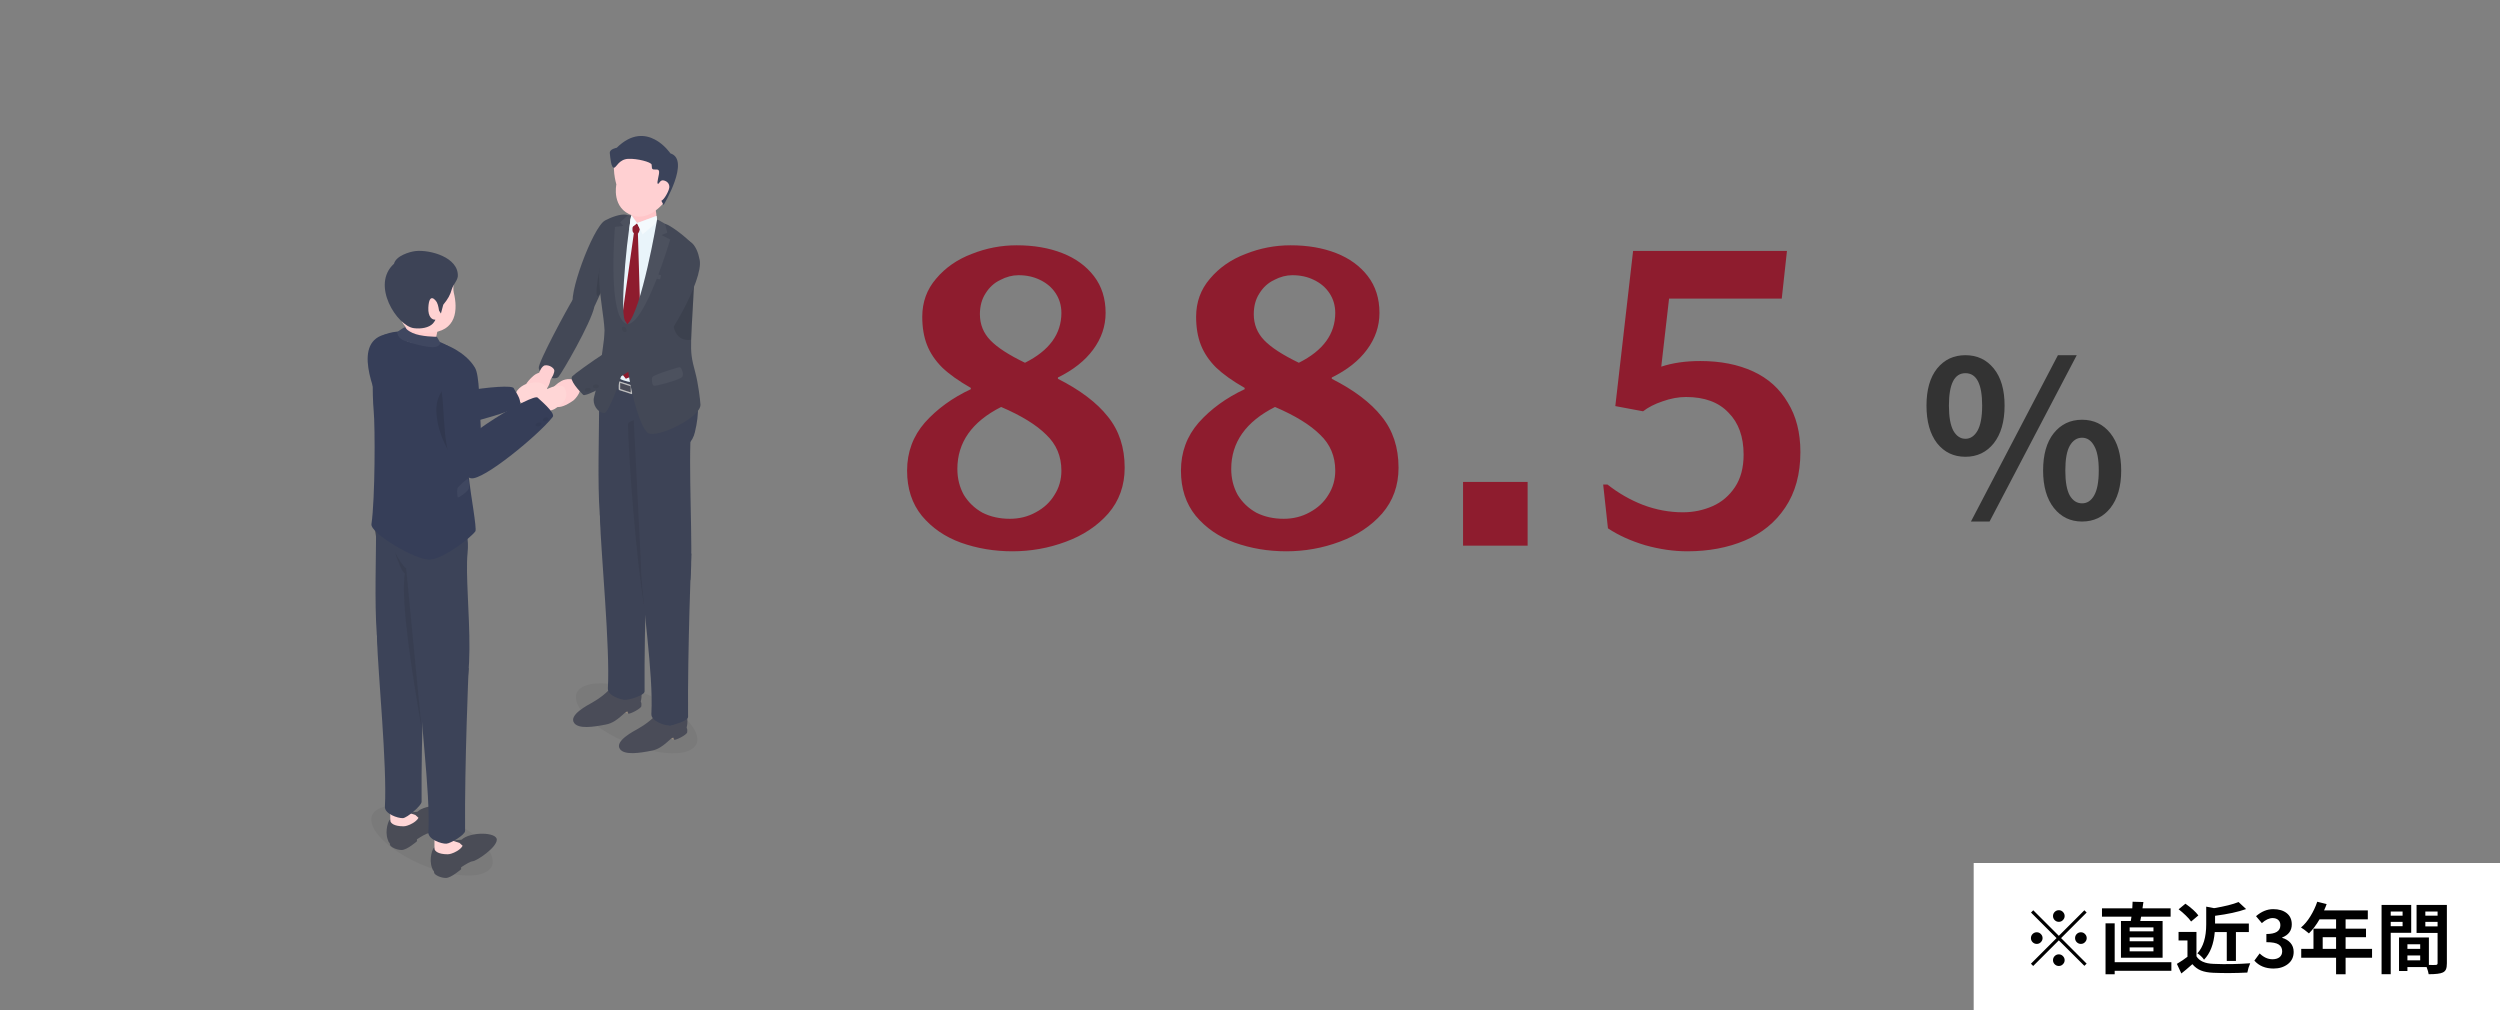<svg width="646" height="261" viewBox="0 0 646 261" fill="none" xmlns="http://www.w3.org/2000/svg">
<rect x="0" y="0" width="646" height="261" fill="#808080" stroke="none"/>
<path d="M285.688 80.856C285.688 84.291 284.605 87.464 282.44 90.376C280.349 93.213 277.325 95.603 273.368 97.544V97.88C279.117 100.792 283.411 104.04 286.248 107.624C289.16 111.208 290.616 115.613 290.616 120.84C290.616 125.469 289.197 129.427 286.36 132.712C283.523 135.923 279.864 138.349 275.384 139.992C270.979 141.635 266.387 142.456 261.608 142.456C256.904 142.456 252.461 141.709 248.28 140.216C244.173 138.723 240.813 136.408 238.2 133.272C235.661 130.136 234.392 126.253 234.392 121.624C234.392 116.845 235.923 112.701 238.984 109.192C242.12 105.683 246.077 102.808 250.856 100.568V100.232C247.72 98.44 245.256 96.685 243.464 94.968C241.672 93.176 240.365 91.235 239.544 89.144C238.723 87.053 238.312 84.627 238.312 81.864C238.312 78.056 239.507 74.771 241.896 72.008C244.285 69.171 247.347 67.043 251.08 65.624C254.813 64.131 258.696 63.384 262.728 63.384C267.133 63.384 271.053 64.056 274.488 65.4C277.923 66.744 280.648 68.723 282.664 71.336C284.68 73.949 285.688 77.123 285.688 80.856ZM274.264 80.856C274.264 78.989 273.779 77.309 272.808 75.816C271.837 74.323 270.493 73.165 268.776 72.344C267.133 71.523 265.267 71.112 263.176 71.112C261.608 71.112 260.04 71.523 258.472 72.344C256.904 73.091 255.635 74.248 254.664 75.816C253.693 77.309 253.208 79.101 253.208 81.192C253.208 83.805 254.104 86.045 255.896 87.912C257.688 89.779 260.675 91.72 264.856 93.736C271.128 90.6 274.264 86.307 274.264 80.856ZM274.264 121.624C274.264 117.891 272.957 114.792 270.344 112.328C267.805 109.789 263.923 107.4 258.696 105.16C251.155 108.968 247.384 114.307 247.384 121.176C247.384 123.64 247.944 125.88 249.064 127.896C250.259 129.837 251.864 131.368 253.88 132.488C255.971 133.533 258.323 134.056 260.936 134.056C263.4 134.056 265.64 133.496 267.656 132.376C269.747 131.256 271.352 129.763 272.472 127.896C273.667 126.029 274.264 123.939 274.264 121.624ZM356.454 80.856C356.454 84.291 355.371 87.464 353.206 90.376C351.115 93.213 348.091 95.603 344.134 97.544V97.88C349.883 100.792 354.176 104.04 357.014 107.624C359.926 111.208 361.382 115.613 361.382 120.84C361.382 125.469 359.963 129.427 357.126 132.712C354.288 135.923 350.63 138.349 346.15 139.992C341.744 141.635 337.152 142.456 332.374 142.456C327.67 142.456 323.227 141.709 319.046 140.216C314.939 138.723 311.579 136.408 308.966 133.272C306.427 130.136 305.158 126.253 305.158 121.624C305.158 116.845 306.688 112.701 309.75 109.192C312.886 105.683 316.843 102.808 321.622 100.568V100.232C318.486 98.44 316.022 96.685 314.23 94.968C312.438 93.176 311.131 91.235 310.31 89.144C309.488 87.053 309.078 84.627 309.078 81.864C309.078 78.056 310.272 74.771 312.662 72.008C315.051 69.171 318.112 67.043 321.846 65.624C325.579 64.131 329.462 63.384 333.494 63.384C337.899 63.384 341.819 64.056 345.254 65.4C348.688 66.744 351.414 68.723 353.43 71.336C355.446 73.949 356.454 77.123 356.454 80.856ZM345.03 80.856C345.03 78.989 344.544 77.309 343.574 75.816C342.603 74.323 341.259 73.165 339.542 72.344C337.899 71.523 336.032 71.112 333.942 71.112C332.374 71.112 330.806 71.523 329.238 72.344C327.67 73.091 326.4 74.248 325.43 75.816C324.459 77.309 323.974 79.101 323.974 81.192C323.974 83.805 324.87 86.045 326.662 87.912C328.454 89.779 331.44 91.72 335.622 93.736C341.894 90.6 345.03 86.307 345.03 80.856ZM345.03 121.624C345.03 117.891 343.723 114.792 341.11 112.328C338.571 109.789 334.688 107.4 329.462 105.16C321.92 108.968 318.15 114.307 318.15 121.176C318.15 123.64 318.71 125.88 319.83 127.896C321.024 129.837 322.63 131.368 324.646 132.488C326.736 133.533 329.088 134.056 331.702 134.056C334.166 134.056 336.406 133.496 338.422 132.376C340.512 131.256 342.118 129.763 343.238 127.896C344.432 126.029 345.03 123.939 345.03 121.624ZM394.739 141H378.051V124.536H394.739V141ZM450.55 117.48C450.55 112.851 449.244 109.229 446.63 106.616C444.092 103.928 440.433 102.584 435.654 102.584C433.713 102.584 431.697 102.957 429.606 103.704C427.59 104.376 425.91 105.235 424.566 106.28L417.398 104.936L421.99 64.84H461.75L460.406 77.16H431.286L429.27 94.744C432.182 93.773 435.542 93.288 439.35 93.288C444.577 93.288 449.132 94.184 453.014 95.976C456.897 97.768 459.884 100.456 461.974 104.04C464.14 107.549 465.222 111.805 465.222 116.808C465.222 122.483 463.916 127.261 461.302 131.144C458.764 134.952 455.292 137.789 450.886 139.656C446.481 141.523 441.516 142.456 435.99 142.456C432.481 142.456 428.86 141.933 425.126 140.888C421.393 139.768 418.182 138.312 415.494 136.52L414.262 125.208H415.382C418.22 127.448 421.281 129.203 424.566 130.472C427.926 131.741 431.361 132.376 434.87 132.376C437.558 132.376 440.097 131.853 442.486 130.808C444.876 129.763 446.817 128.12 448.31 125.88C449.804 123.64 450.55 120.84 450.55 117.48Z" fill="#8E1C2E"/>
<path d="M515.195 114.531C513.336 116.865 510.893 118.031 507.867 118.031C504.841 118.031 502.398 116.865 500.539 114.531C498.716 112.161 497.805 108.917 497.805 104.797C497.805 100.714 498.716 97.523 500.539 95.227C502.398 92.93 504.841 91.781 507.867 91.781C510.893 91.781 513.336 92.93 515.195 95.227C517.055 97.523 517.984 100.714 517.984 104.797C517.984 108.917 517.055 112.161 515.195 114.531ZM504.75 111.305C505.552 112.69 506.591 113.383 507.867 113.383C509.143 113.383 510.182 112.69 510.984 111.305C511.786 109.883 512.188 107.714 512.188 104.797C512.188 99.219 510.747 96.43 507.867 96.43C505.023 96.43 503.602 99.219 503.602 104.797C503.602 107.714 503.984 109.883 504.75 111.305ZM509.289 134.766L531.766 91.781H536.633L514.102 134.766H509.289ZM538 134.766C535.01 134.766 532.586 133.599 530.727 131.266C528.867 128.896 527.938 125.669 527.938 121.586C527.938 117.466 528.849 114.258 530.672 111.961C532.531 109.628 534.974 108.461 538 108.461C541.026 108.461 543.469 109.628 545.328 111.961C547.188 114.294 548.117 117.503 548.117 121.586C548.117 125.669 547.188 128.896 545.328 131.266C543.469 133.599 541.026 134.766 538 134.766ZM534.828 128.039C535.63 129.388 536.688 130.062 538 130.062C539.312 130.062 540.352 129.388 541.117 128.039C541.919 126.654 542.32 124.503 542.32 121.586C542.32 118.669 541.919 116.536 541.117 115.188C540.352 113.802 539.312 113.109 538 113.109C536.688 113.109 535.63 113.802 534.828 115.188C534.062 116.536 533.68 118.669 533.68 121.586C533.68 124.503 534.062 126.654 534.828 128.039Z" fill="#333333"/>
<rect width="136" height="38" transform="translate(510 223)" fill="white"/>
<path d="M533.055 235.645C533.354 235.944 533.504 236.296 533.504 236.699C533.504 237.103 533.354 237.454 533.055 237.754C532.768 238.053 532.417 238.203 532 238.203C531.583 238.203 531.225 238.053 530.926 237.754C530.639 237.454 530.496 237.103 530.496 236.699C530.496 236.296 530.639 235.944 530.926 235.645C531.225 235.345 531.583 235.195 532 235.195C532.417 235.195 532.768 235.345 533.055 235.645ZM525.398 235.215L532 241.816L538.602 235.215L539.188 235.801L532.586 242.402L539.188 249.004L538.602 249.57L532 242.988L525.379 249.609L524.793 249.023L531.414 242.402L524.812 235.801L525.398 235.215ZM525.223 241.348C525.522 241.048 525.88 240.898 526.297 240.898C526.714 240.898 527.065 241.048 527.352 241.348C527.651 241.647 527.801 241.999 527.801 242.402C527.801 242.806 527.651 243.158 527.352 243.457C527.065 243.757 526.714 243.906 526.297 243.906C525.88 243.906 525.522 243.757 525.223 243.457C524.936 243.158 524.793 242.806 524.793 242.402C524.793 241.999 524.936 241.647 525.223 241.348ZM538.758 243.457C538.471 243.757 538.12 243.906 537.703 243.906C537.286 243.906 536.928 243.757 536.629 243.457C536.342 243.158 536.199 242.806 536.199 242.402C536.199 241.999 536.342 241.647 536.629 241.348C536.928 241.048 537.286 240.898 537.703 240.898C538.12 240.898 538.471 241.048 538.758 241.348C539.057 241.647 539.207 241.999 539.207 242.402C539.207 242.806 539.057 243.158 538.758 243.457ZM530.926 249.16C530.639 248.861 530.496 248.509 530.496 248.105C530.496 247.702 530.639 247.35 530.926 247.051C531.225 246.751 531.583 246.602 532 246.602C532.417 246.602 532.768 246.751 533.055 247.051C533.354 247.35 533.504 247.702 533.504 248.105C533.504 248.509 533.354 248.861 533.055 249.16C532.768 249.46 532.417 249.609 532 249.609C531.583 249.609 531.225 249.46 530.926 249.16ZM556.453 240.664V239.648H550.301V240.664H556.453ZM556.453 243.223V242.227H550.301V243.223H556.453ZM556.453 245.82V244.805H550.301V245.82H556.453ZM548.055 237.988H550.594C550.685 237.441 550.743 237.07 550.77 236.875H543.152V234.707H550.984C551.01 234.342 551.036 233.776 551.062 233.008L553.855 233.086C553.712 234.115 553.634 234.655 553.621 234.707H560.887V236.875H553.27C553.257 236.953 553.23 237.07 553.191 237.227C553.165 237.383 553.139 237.526 553.113 237.656C553.087 237.773 553.061 237.884 553.035 237.988H558.816V247.48H548.055V237.988ZM561.082 248.633V250.859H546.434V251.758H544.07V238.594H546.434V248.633H561.082ZM575.398 240.84H572.293C572.033 243.965 571.108 246.348 569.52 247.988C569.363 247.715 569.103 247.409 568.738 247.07C568.387 246.732 568.074 246.491 567.801 246.348C569.324 244.707 570.086 242.207 570.086 238.848V234.277L572.117 234.668C574.852 234.212 576.961 233.685 578.445 233.086L580.398 234.902C578.315 235.645 575.639 236.224 572.371 236.641V238.633H581.102V240.84H577.762V248.301H575.398V240.84ZM568.055 236.543L566.18 238.125C565.88 237.669 565.424 237.148 564.812 236.562C564.201 235.964 563.582 235.43 562.957 234.961L564.715 233.516C566.264 234.609 567.378 235.618 568.055 236.543ZM567.566 240.82V247.109C568.309 248.333 569.773 248.984 571.961 249.062C575.099 249.193 578.263 249.141 581.453 248.906C581.102 249.701 580.854 250.501 580.711 251.309C577.599 251.465 574.669 251.484 571.922 251.367C570.659 251.315 569.598 251.12 568.738 250.781C567.892 250.443 567.15 249.896 566.512 249.141C565.34 250.182 564.389 250.983 563.66 251.543L562.508 249.062C563.549 248.451 564.461 247.839 565.242 247.227V243.008H562.938V240.82H567.566ZM587.488 250.273C585.392 250.273 583.738 249.59 582.527 248.223L583.895 246.367C584.923 247.37 586.023 247.871 587.195 247.871C587.964 247.871 588.576 247.695 589.031 247.344C589.487 246.979 589.715 246.471 589.715 245.82C589.715 245.039 589.415 244.453 588.816 244.062C588.217 243.659 587.156 243.457 585.633 243.457V241.348C588.042 241.348 589.246 240.592 589.246 239.082C589.246 238.509 589.07 238.06 588.719 237.734C588.38 237.409 587.892 237.24 587.254 237.227C586.329 237.24 585.398 237.676 584.461 238.535L582.957 236.738C584.363 235.527 585.841 234.922 587.391 234.922C588.849 234.922 590.014 235.267 590.887 235.957C591.759 236.647 592.195 237.617 592.195 238.867C592.195 240.469 591.368 241.595 589.715 242.246V242.344C590.6 242.591 591.316 243.027 591.863 243.652C592.41 244.277 592.684 245.052 592.684 245.977C592.684 247.292 592.182 248.34 591.18 249.121C590.177 249.889 588.947 250.273 587.488 250.273ZM600.184 245.195H603.641V242.168H600.184V245.195ZM612.938 245.195V247.48H606.102V251.758H603.641V247.48H594.637V245.195H597.801V239.961H603.641V237.559H599.363C598.556 238.965 597.645 240.176 596.629 241.191C595.73 240.436 595.047 239.928 594.578 239.668C595.464 238.926 596.271 237.962 597 236.777C597.742 235.579 598.335 234.323 598.777 233.008L601.199 233.613C601.069 234.03 600.848 234.577 600.535 235.254H611.844V237.559H606.102V239.961H611.375V242.168H606.102V245.195H612.938ZM620.828 235.547H617.762V236.602H620.828V235.547ZM617.762 239.336H620.828V238.203H617.762V239.336ZM623.055 241.035H617.762V251.738H615.398V233.828H623.055V241.035ZM626.707 239.375H629.871V238.203H626.707V239.375ZM629.871 235.547H626.707V236.602H629.871V235.547ZM622.078 248.145H625.379V246.895H622.078V248.145ZM625.379 244.004H622.078V245.195H625.379V244.004ZM632.273 233.828V248.926C632.273 249.59 632.195 250.104 632.039 250.469C631.883 250.833 631.609 251.107 631.219 251.289C630.62 251.589 629.402 251.738 627.566 251.738C627.514 251.309 627.339 250.69 627.039 249.883H622.078V250.898H619.91V242.246H627.625V249.336C628.523 249.362 629.116 249.362 629.402 249.336C629.715 249.336 629.871 249.193 629.871 248.906V241.074H624.441V233.828H632.273Z" fill="black"/>
<g clip-path="url(#clip0_5976_592)">
<path opacity="0.05" d="M178.54 193.691C174.666 195.92 165.244 194.113 157.495 189.654C149.747 185.196 146.606 179.774 150.48 177.545C154.354 175.315 163.776 177.123 171.525 181.581C179.273 186.04 182.414 191.462 178.54 193.691Z" fill="black"/>
<path d="M156.348 56.966C153.169 58.656 146.297 77.293 148.3 79.263C149.266 80.213 150.754 84.311 152.803 80.715C155.348 76.248 158.972 65.853 161.514 61.361C166.219 53.046 159.218 55.44 156.348 56.966Z" fill="#434856"/>
<path d="M137.9 97.067C138.76 96.336 140.476 95.667 141.736 96.71C143.043 97.793 141.449 100.375 141.006 100.837C137.994 103.978 137.038 102.172 135.887 101.401C134.737 100.63 136.109 98.589 137.9 97.067Z" fill="#FFD0D2"/>
<path d="M153.577 79.247C153.577 79.247 149.663 74.825 147.94 77.536C146.703 79.484 138.984 93.732 139.213 95.113C139.571 97.28 143.409 98.352 144.292 97.403C145.175 96.455 152.76 83.4 153.577 79.247Z" fill="#434856"/>
<path d="M140.72 94.422C141.976 94.191 143.178 95.141 143.228 95.688C143.343 96.971 141.282 100.026 139.875 99.248C138.239 98.343 139.484 94.889 140.72 94.422Z" fill="#FFD0D2"/>
<path opacity="0.1" d="M157.434 66.771C157.434 66.771 156.613 63.861 155.519 67.145C154.871 69.093 152.394 82.095 156.228 73.672C159.997 65.39 157.434 66.771 157.434 66.771Z" fill="black"/>
<path d="M177.912 98.543C177.912 98.543 182.066 101.343 179.558 111.698C177.05 122.052 160.518 108.818 160.518 108.818L172.618 98.543H177.912Z" fill="#3D4356"/>
<path d="M162.344 184.388C162.344 184.388 161.502 184.206 161.414 184.031C161.327 183.856 162.039 183.547 162.039 183.547L162.344 183.902L162.344 184.388Z" fill="#9A8D80"/>
<path d="M165.575 181.276C165.909 179.89 165.942 178.444 164.978 177.184C163.367 175.077 160.629 175.96 159.139 176.76C157.649 177.559 157.192 179.142 153.09 181.514C152.054 182.113 146.761 184.763 148.393 186.863C149.567 188.374 153.193 187.899 156.679 187.194C159.657 186.592 161.457 183.695 162.171 183.875C162.275 183.926 162.143 184.295 162.344 184.388C162.786 184.593 165.657 183.081 165.719 182.487C165.773 181.964 165.803 181.787 165.575 181.276Z" fill="#4A4C58"/>
<path d="M163.37 167.891C165.074 170.501 163.112 175.324 164.287 176.946C165.787 179.016 161.968 180.834 161.075 180.659C160.865 180.619 161.238 180.043 161.354 179.591C161.485 179.077 158.422 177.797 157.887 178.157C157.582 178.363 158.78 177.472 159.481 177.079C159.765 176.921 160.114 176.681 160.207 176.57C160.783 175.887 159.04 169.37 158.732 168.623C158.424 167.877 162.634 166.763 163.37 167.891Z" fill="#2E405A"/>
<path d="M167.484 135.087C167.484 135.087 166.414 161.279 166.561 178.669C166.569 179.655 162.791 180.791 161.725 180.839C160.422 180.897 156.976 179.721 157.077 177.89C157.66 167.389 155.301 143.136 155.033 134.036C154.571 118.388 167.484 135.087 167.484 135.087Z" fill="#3D4356"/>
<path d="M154.857 101.164C154.739 125.585 153.168 146.1 161.22 146.575C171.561 147.184 167.604 116.708 168.684 106.047C170.155 91.534 154.888 94.592 154.857 101.164Z" fill="#3D4356"/>
<path d="M163.156 99.52C163.275 99.558 163.37 99.678 163.37 99.789L163.378 101.702C163.378 101.811 163.284 101.87 163.166 101.831L160.078 100.831C159.959 100.793 159.864 100.673 159.864 100.564L159.856 98.651C159.856 98.54 159.95 98.481 160.068 98.52L163.156 99.52Z" fill="#BDBDBD"/>
<path d="M162.978 101.398L162.972 99.832L160.256 98.953L160.262 100.518L162.978 101.398Z" fill="#4A4C58"/>
<path opacity="0.1" d="M164.4 108.344C163.93 108.542 162.243 108.929 162.259 109.659C162.464 118.597 164.285 144.272 166.583 157.348L164.4 108.344Z" fill="#1A1A1A"/>
<path d="M174.193 191.142C174.193 191.142 173.351 190.96 173.263 190.785C173.176 190.61 173.888 190.301 173.888 190.301L174.193 190.656V191.142Z" fill="#9A8D80"/>
<path d="M177.424 188.03C177.758 186.644 177.791 185.198 176.827 183.937C175.216 181.831 172.478 182.714 170.988 183.514C169.497 184.313 169.041 185.896 164.939 188.267C163.902 188.867 158.61 191.517 160.242 193.617C161.416 195.128 165.042 194.653 168.528 193.948C171.506 193.345 173.306 190.449 174.02 190.629C174.124 190.68 173.992 191.049 174.193 191.142C174.635 191.347 177.506 189.835 177.567 189.241C177.622 188.718 177.652 188.541 177.424 188.03Z" fill="#4A4C58"/>
<path d="M175.219 174.644C176.922 177.255 174.96 182.078 176.136 183.7C177.636 185.77 173.816 187.588 172.923 187.413C172.714 187.372 173.087 186.797 173.202 186.344C173.333 185.831 170.271 184.551 169.736 184.911C169.43 185.116 170.629 184.226 171.33 183.833C171.614 183.675 171.963 183.434 172.056 183.324C172.631 182.641 170.889 176.124 170.581 175.377C170.272 174.631 174.483 173.517 175.219 174.644Z" fill="#2E405A"/>
<path d="M178.641 143.048C178.641 143.048 177.65 167.879 177.796 185.269C177.805 186.255 174.027 187.391 172.961 187.439C171.657 187.497 168.212 186.321 168.313 184.49C168.896 173.989 165.858 155.293 165.653 146.191C165.461 137.682 178.641 143.048 178.641 143.048Z" fill="#3D4356"/>
<path d="M163.592 105.404C164.891 129.918 165.651 148.261 166.028 152.249C166.219 154.26 178.178 151.927 178.403 149.709C179.169 142.18 177.75 119.302 178.619 110.726C180.09 96.213 163.244 98.841 163.592 105.404Z" fill="#3D4356"/>
<path d="M160.12 60.871L160.248 60.156L160.12 60.871Z" fill="#CCCCD5"/>
<path d="M179.286 72.18C179.411 69.835 179.338 67.929 178.841 66.101C178.445 64.648 177.748 63.119 176.539 61.703C174.729 59.584 172.899 58.23 169.871 57.301L169.799 56.677C169.799 56.677 166.825 55.809 163.33 55.746L163.191 56.091C161.956 56.064 160.365 56.323 158.914 57.676C155.897 60.491 156.638 66.942 156.638 72.572C156.638 78.201 160.004 74.406 158.057 86.364C155.736 100.622 161.156 98.193 171.662 99.708C176.415 100.393 177.325 101.305 177.325 99.041C177.325 96.503 177.482 95.819 176.966 93.392C176.871 92.948 176.794 92.442 176.742 91.857C176.654 90.854 176.643 89.62 176.757 88.067C177.002 84.717 179.23 73.224 179.286 72.18Z" fill="#E9F4FA"/>
<path d="M164.921 60.271C165.229 59.868 165.337 59.115 165.337 59.115L164.621 57.633L163.501 58.549C163.501 58.549 163.293 59.514 163.576 60.02C163.626 60.11 163.697 60.19 163.79 60.256L158.981 94.488L161.721 97.872L165.896 96.054L164.838 60.35C164.868 60.328 164.896 60.303 164.921 60.271Z" fill="#8E1C2E"/>
<path d="M163.33 55.713L162.416 55.605L161.936 55.889C160.658 56.031 159.118 56.75 157.925 57.517C157.925 57.517 154.807 61.095 154.807 71.471C154.807 75.731 156.099 82.098 156.209 85.361C156.226 85.89 156.05 87.767 156.05 87.767L155.643 90.882C155.643 90.882 155.563 91.441 155.434 92.356C155.323 92.319 155.232 92.308 155.178 92.34C154.852 92.535 154.134 94.518 154.363 94.869C154.432 94.976 154.681 95.215 154.996 95.483C154.337 100.21 153.41 102.434 153.397 103.313C153.37 105.271 154.953 106.794 156.209 106.719C157.206 106.66 160.763 97.948 162.039 91.299C162.369 89.578 162.802 87.357 162.819 86.09C162.841 84.404 162.614 84.411 162.078 83.735C161.913 83.527 161.718 83.254 161.492 82.845C159.959 80.073 162.591 55.593 163.33 55.713Z" fill="#434856"/>
<path opacity="0.05" d="M163.33 55.713L162.416 55.605L161.936 55.889L160.248 57.422L161.058 58.378L158.9 58.625C158.9 58.625 156.835 82.593 162.078 83.735C161.913 83.527 161.718 83.254 161.492 82.845C159.959 80.073 162.591 55.593 163.33 55.713Z" fill="white"/>
<path opacity="0.05" d="M156.031 95.977C156.522 94.784 156.809 93.647 156.527 93.224C156.244 92.801 155.454 92.219 155.178 92.341C154.83 92.494 154.098 94.545 154.362 94.869C154.644 95.214 155.874 96.36 156.031 95.977Z" fill="white"/>
<g opacity="0.05">
<path d="M161.301 84.451C161.633 84.588 161.9 85.003 161.899 85.374C161.898 85.746 161.629 85.935 161.298 85.798C160.967 85.66 160.7 85.248 160.7 84.876C160.701 84.505 160.97 84.313 161.301 84.451Z" fill="black"/>
</g>
<g opacity="0.05">
<path d="M160.317 91.529C160.648 91.666 160.915 92.081 160.914 92.452C160.914 92.824 160.645 93.013 160.313 92.876C159.982 92.738 159.715 92.326 159.716 91.954C159.716 91.583 159.985 91.391 160.317 91.529Z" fill="black"/>
</g>
<path d="M163.609 53.858C163.231 55.575 162.557 56.763 163.879 57.361C165.201 57.961 168.523 58.281 169.369 57.539C170.039 56.953 169.38 53.319 168.989 52.959C168.597 52.6 163.609 53.858 163.609 53.858Z" fill="#FFC5C8"/>
<path d="M162.864 56.801L163.139 55.605L164.621 57.633L162.659 59.239L162.864 56.801Z" fill="#E9F4FA"/>
<path d="M166.038 60.57L164.621 57.635L169.637 55.793L169.799 56.679L169.566 57.609L166.038 60.57Z" fill="#E9F4FA"/>
<path opacity="0.5" d="M162.864 56.801L163.139 55.605L164.621 57.633L162.659 59.239L162.864 56.801Z" fill="white"/>
<path opacity="0.5" d="M166.038 60.57L164.621 57.635L169.637 55.793L169.799 56.679L169.566 57.609L166.038 60.57Z" fill="white"/>
<path d="M179.699 96.388C178.653 92.531 178.502 91.301 178.595 87.778C178.69 84.136 179.315 75.8 179.476 69.835C179.57 66.342 179.505 63.662 179.081 63.213C176.826 60.825 173.062 58.114 171.842 57.819L171.842 57.819L169.799 56.676C169.799 56.676 165.788 80.496 162.114 83.778C162.114 83.778 162.019 91.711 162.031 92.322C162.156 98.544 165.197 110.493 167.49 111.906C169.783 113.319 181.15 107.842 180.998 104.548C180.94 103.264 180.367 98.85 179.699 96.388Z" fill="#434856"/>
<path opacity="0.05" d="M169.714 72L173.175 72.872V71.784L170.122 70.934C169.989 71.287 169.853 71.643 169.714 72Z" fill="white"/>
<path opacity="0.05" d="M173.175 61.881L170.902 60.736L172.435 60.155L171.842 57.819L171.842 57.819L169.799 56.676C169.799 56.676 165.788 80.496 162.114 83.778C166.813 83.644 173.175 61.881 173.175 61.881Z" fill="white"/>
<path opacity="0.05" d="M168.557 97.455C168.328 98.155 168.473 99.576 169.011 99.687C169.55 99.797 175.592 98.182 176.235 97.435C176.878 96.689 176.066 94.817 175.576 94.868C175.087 94.92 168.742 96.888 168.557 97.455Z" fill="white"/>
<path opacity="0.1" d="M178.595 87.779C178.69 84.137 179.315 75.801 179.476 69.836C177.358 72.263 173.729 77.181 173.825 82.305C173.948 88.924 178.595 87.779 178.595 87.779Z" fill="black"/>
<path d="M180.807 67.216C181.756 72.355 172.438 88.589 168.453 91.74C167.884 92.189 165.23 90.562 164.883 90.406C162.748 89.439 168.696 80.451 170.868 70.954C173.175 60.869 179.304 59.085 180.807 67.216Z" fill="#434856"/>
<path d="M169.328 89.311C170.083 93.015 147.447 102.874 146.391 101.078C145.446 99.469 159.897 89.636 164.781 88.026C169.665 86.416 169.328 89.311 169.328 89.311Z" fill="#FFD0D2"/>
<path d="M145.077 98.442C146.171 97.848 148.242 97.55 149.547 99.058C150.902 100.623 148.702 103.105 148.127 103.507C144.216 106.241 142.851 105.085 141.634 103.912C140.417 102.74 142.801 99.678 145.077 98.442Z" fill="#FFD0D2"/>
<path d="M167.949 85.437C167.949 85.437 170.664 88.101 169.876 90.269C169.087 92.436 151.667 103.041 150.691 102.034C149.714 101.027 147.023 98.211 147.878 97.237C148.732 96.263 164.814 84.737 167.949 85.437Z" fill="#434856"/>
<g opacity="0.05">
<path d="M154.534 99.457C154.243 99.268 153.755 99.283 153.444 99.488C153.133 99.693 153.117 100.013 153.407 100.202C153.698 100.391 154.185 100.377 154.495 100.172C154.806 99.967 154.824 99.646 154.534 99.457Z" fill="black"/>
</g>
<g opacity="0.05">
<path d="M152.446 100.36C152.155 100.171 151.667 100.185 151.356 100.39C151.045 100.596 151.029 100.915 151.319 101.104C151.61 101.293 152.097 101.28 152.407 101.074C152.718 100.869 152.736 100.549 152.446 100.36Z" fill="black"/>
</g>
<path d="M159.381 40.367C157.756 42.501 159.268 47.664 159.268 47.664C159.268 47.664 157.911 53.873 163.513 55.719C167.966 57.186 171.697 52.175 171.697 52.175C171.697 52.175 177.652 40.382 169.978 37.687C162.305 34.992 161.007 38.234 159.381 40.367Z" fill="#FFD0D2"/>
<path d="M171.469 52.995C171.469 52.995 178.496 41.274 173.231 39.63C173.231 39.63 167.115 30.553 159.353 38.19C159.353 38.19 157.444 38.511 157.573 39.571C157.702 40.63 157.882 43.633 158.773 43.319C159.28 43.14 160.036 41.165 162.311 41.043C164.586 40.92 168.285 41.868 168.38 42.544C168.475 43.219 168.325 43.691 168.877 43.789C169.428 43.887 170.229 43.552 170.311 44.345C170.393 45.137 169.63 47.258 169.974 47.473C170.317 47.688 170.501 46.415 171.468 46.615C172.435 46.816 173.019 47.523 172.951 48.421C172.882 49.319 171.604 51.643 170.895 51.876L171.469 52.995Z" fill="#3B435A"/>
<path d="M136.997 104.499C135.878 104.663 134.018 104.267 133.381 102.574C132.719 100.815 135.377 99.388 135.994 99.225C140.19 98.119 140.989 99.533 141.657 100.913C142.325 102.294 139.327 104.157 136.997 104.499Z" fill="#FFD6D6"/>
<path d="M106.951 105.492C107.447 102.281 132.469 98.61 132.785 100.372C132.858 100.784 135.794 104.315 133.583 105.317C127.334 108.153 111.671 111.73 108.407 111.62C103.988 111.471 106.951 105.492 106.951 105.492Z" fill="#363E58"/>
<path d="M104.346 110.766C104.346 110.766 101.635 114.744 98.323 105.225C97.09 101.68 90.602 87.99 100.029 86.302C101.107 86.109 107.294 108.17 104.346 110.766Z" fill="#363E58"/>
<path opacity="0.05" d="M125.662 225.277C121.788 227.506 112.366 225.699 104.618 221.24C96.87 216.781 93.729 211.36 97.603 209.131C101.477 206.901 110.899 208.709 118.647 213.167C126.396 217.626 129.536 223.048 125.662 225.277Z" fill="black"/>
<path d="M119.257 216.978C119.254 216.981 119.253 216.985 119.251 216.989L116.776 217.203L118.502 217.836C115.371 222.994 112.574 218.874 112.202 218.993C111.82 219.114 110.758 221.92 111.625 224.223C111.813 224.722 111.79 224.784 112.107 225.092C112.123 225.27 112.158 225.461 112.227 225.627C112.427 226.105 113.847 226.865 115.213 226.865C116.58 226.865 119.151 224.614 119.151 224.614V224.104C120.362 223.313 121.571 222.584 122.112 222.554C123.175 222.496 128.372 218.993 128.372 216.978C128.372 214.964 121.545 214.864 119.257 216.978Z" fill="#4A4C56"/>
<path d="M118.733 217.809L116.885 217.21C116.892 216.964 116.897 216.719 116.907 216.479C116.976 214.757 117.71 212.02 116.116 211.983C114.522 211.945 112.412 210.984 112.294 215.895C112.294 215.895 112.222 218.959 112.294 219.403C112.366 219.846 113.082 220.745 115.696 220.745C116.321 220.745 117.127 220.389 117.127 220.389C117.127 220.389 118.909 219.728 119.546 218.55L118.733 217.809Z" fill="#FFD6D6"/>
<path d="M107.848 209.752C107.845 209.754 107.844 209.759 107.842 209.762L105.367 209.976L107.093 210.609C103.962 215.767 101.165 211.648 100.793 211.766C100.411 211.888 99.35 214.694 100.216 216.996C100.404 217.495 100.381 217.558 100.698 217.865C100.715 218.044 100.749 218.234 100.818 218.4C101.018 218.878 102.438 219.638 103.804 219.638C105.171 219.638 107.742 217.387 107.742 217.387V216.878C108.953 216.086 110.162 215.358 110.703 215.328C111.766 215.269 116.963 211.766 116.963 209.752C116.963 207.737 110.136 207.638 107.848 209.752Z" fill="#4A4C56"/>
<path d="M107.324 210.583L105.476 209.983C105.483 209.738 105.489 209.493 105.498 209.252C105.567 207.531 106.302 204.793 104.707 204.756C103.113 204.719 101.003 203.758 100.885 208.669C100.885 208.669 100.813 211.732 100.885 212.176C100.957 212.62 101.673 213.518 104.287 213.518C104.912 213.518 105.718 213.162 105.718 213.162C105.718 213.162 107.5 212.502 108.137 211.323L107.324 210.583Z" fill="#FFD6D6"/>
<path d="M99.249 126.656C95.727 130.172 96.228 135.558 97.674 140.617C99.121 145.676 113.321 132.036 113.321 132.036L99.249 126.656Z" fill="#4F5056"/>
<path d="M109.864 166.059C109.864 166.059 108.795 189.788 108.941 207.178C108.95 208.164 105.172 211.36 104.106 211.408C102.802 211.467 99.356 210.291 99.458 208.46C100.041 197.959 97.682 174.108 97.413 165.009C96.952 149.361 109.864 166.059 109.864 166.059Z" fill="#3C4358"/>
<path d="M97.237 132.137C97.12 156.558 95.549 177.073 103.6 177.547C113.942 178.157 109.984 147.68 111.065 137.02C112.535 122.507 97.269 125.564 97.237 132.137Z" fill="#3C4358"/>
<path opacity="0.1" d="M108.963 188.318L104.955 146.834C104.074 146.194 103.078 144.584 102.05 142.699C102.05 142.699 103.643 147.687 104.606 148.219C104.606 148.219 104.553 148.551 104.52 148.823C103.623 156.293 106.69 175.377 108.963 188.318Z" fill="#1A1A1A"/>
<path d="M121.1 172.66C121.1 172.66 120.03 197.333 120.177 214.723C120.185 215.709 116.407 217.961 115.341 218.009C114.038 218.068 110.592 216.891 110.693 215.061C111.276 204.559 108.28 184.147 108.482 175.046C108.64 167.962 121.1 172.66 121.1 172.66Z" fill="#3C4358"/>
<path d="M106.991 138.028C106.873 162.449 106.784 183.674 114.836 184.148C125.177 184.758 119.738 153.571 120.819 142.91C122.289 128.397 107.023 131.455 106.991 138.028Z" fill="#3C4358"/>
<path d="M121.324 124.77C121 121.354 120.122 116.723 118.905 112.456C117.379 107.109 120.231 101.254 119.698 95.462C119.689 95.367 119.682 95.272 119.672 95.177C119.015 89.292 112.127 87.907 112.127 87.907L103.196 85.664C103.196 85.664 97.972 85.681 97.076 88.935C96.179 92.189 96.163 102.029 96.556 106.1C96.949 110.172 96.94 128.823 95.982 135.443C95.645 137.769 107.512 144.881 111.148 144.596C114.784 144.311 121.859 138.771 122.845 137.271C123.256 136.646 121.556 127.206 121.324 124.77Z" fill="#363E58"/>
<path opacity="0.05" d="M118.181 126.297C118.092 126.998 118.147 128.419 118.353 128.529C118.559 128.638 120.874 127.018 121.121 126.271C121.368 125.524 121.059 123.652 120.871 123.704C120.684 123.756 118.252 125.731 118.181 126.297Z" fill="white"/>
<path opacity="0.1" d="M119.404 96.891C116.114 98.433 112.549 101.27 112.752 106.297C113.017 112.858 116.734 118.739 120.912 123.263C120.587 119.847 120.368 117.198 119.196 113.985C117.391 109.039 119.53 102.748 119.404 96.891Z" fill="black"/>
<path d="M114.696 89.042C114.583 88.735 120.236 90.791 122.726 95.001C123.941 97.054 123.853 104.257 124.23 110.501C124.408 113.437 124.533 116.123 123.667 117.804C122.801 119.484 118.434 122.948 116.32 118.236C114.205 113.525 114.962 101.376 113.636 99.781C113.636 99.781 114.88 89.545 114.696 89.042Z" fill="#363E58"/>
<path d="M140.156 101.342C139.275 102.05 138.304 103.679 139.119 105.295C139.965 106.973 142.821 105.997 143.36 105.656C147.023 103.337 146.525 101.792 145.961 100.366C145.398 98.94 141.99 99.868 140.156 101.342Z" fill="#FFD6D6"/>
<path d="M121.669 123.581C124.747 124.301 139.18 112.386 142.818 107.745C143.658 106.674 139.135 103.018 138.932 102.75C137.961 101.472 117.451 113.55 116.803 117.908C116.584 119.381 118.591 122.862 121.669 123.581Z" fill="#363E58"/>
<g opacity="0.05">
<path d="M141.471 107.877C141.147 107.754 140.673 107.871 140.413 108.138C140.153 108.404 140.205 108.72 140.529 108.843C140.853 108.966 141.326 108.85 141.586 108.584C141.846 108.317 141.795 108 141.471 107.877Z" fill="black"/>
</g>
<g opacity="0.05">
<path d="M139.624 109.197C139.299 109.074 138.825 109.192 138.565 109.458C138.305 109.725 138.358 110.04 138.682 110.163C139.006 110.286 139.479 110.17 139.738 109.904C139.998 109.638 139.948 109.321 139.624 109.197Z" fill="black"/>
</g>
<path d="M108.003 88.644C109.572 88.646 111.595 89.096 112.531 88.862C112.516 88.77 112.506 88.669 112.501 88.555C112.437 86.958 114.569 82.119 112.215 80.614C109.862 79.109 105.733 79.046 105.386 81.802C105.079 84.237 103.944 86.864 103.783 87.153C104.428 87.959 106.065 88.641 108.003 88.644Z" fill="#FFCCCC"/>
<path d="M117.121 70.906C117.563 71.543 116.917 74.226 117.253 75.597C118.316 79.927 118.107 85.771 110.77 86.001C103.601 86.226 103.278 82.66 103.051 78.1C102.824 73.54 100.95 71.445 105.729 68.809C110.508 66.173 115.276 68.247 117.121 70.906Z" fill="#FFD2D2"/>
<path d="M118.301 71.44C118.575 66.447 111.026 64.466 107.363 64.877C105.89 65.042 102.33 66.082 101.81 68.154C95.745 73.639 102.639 84.226 106.924 84.798C108.777 85.045 110.838 84.701 111.873 83.588C112.02 83.431 112.662 82.565 112.449 82.593C111.741 82.689 110.557 81.961 110.684 79.477C110.887 75.503 112.507 77.442 112.891 78.142C113.275 78.841 113.443 80.234 113.443 80.234L113.93 81.023L114.537 78.746C115.75 77.263 116.368 76.175 116.754 74.703C117.253 73.23 118.057 72.792 118.301 71.44Z" fill="#3D4356"/>
<path d="M113.794 88.617L112.882 87.024C112.882 87.024 108.747 87.049 106.565 86.015C104.383 84.981 105.062 84.497 104.618 84.579C104.174 84.662 102.672 85.789 102.672 85.789C102.672 85.789 102.5 87.297 104.573 88.079C106.173 88.681 110.164 89.757 111.884 89.7C113.718 89.639 113.794 88.617 113.794 88.617Z" fill="#363E58"/>
<path opacity="0.05" d="M113.794 88.617L112.882 87.024C112.882 87.024 108.747 87.049 106.565 86.015C104.383 84.981 105.062 84.497 104.618 84.579C104.174 84.662 102.672 85.789 102.672 85.789C102.672 85.789 102.5 87.297 104.573 88.079C106.173 88.681 110.164 89.757 111.884 89.7C113.718 89.639 113.794 88.617 113.794 88.617Z" fill="white"/>
</g>
<defs>
<clipPath id="clip0_5976_592">
<rect width="86" height="192" fill="white" transform="translate(95 35)"/>
</clipPath>
</defs>
</svg>
